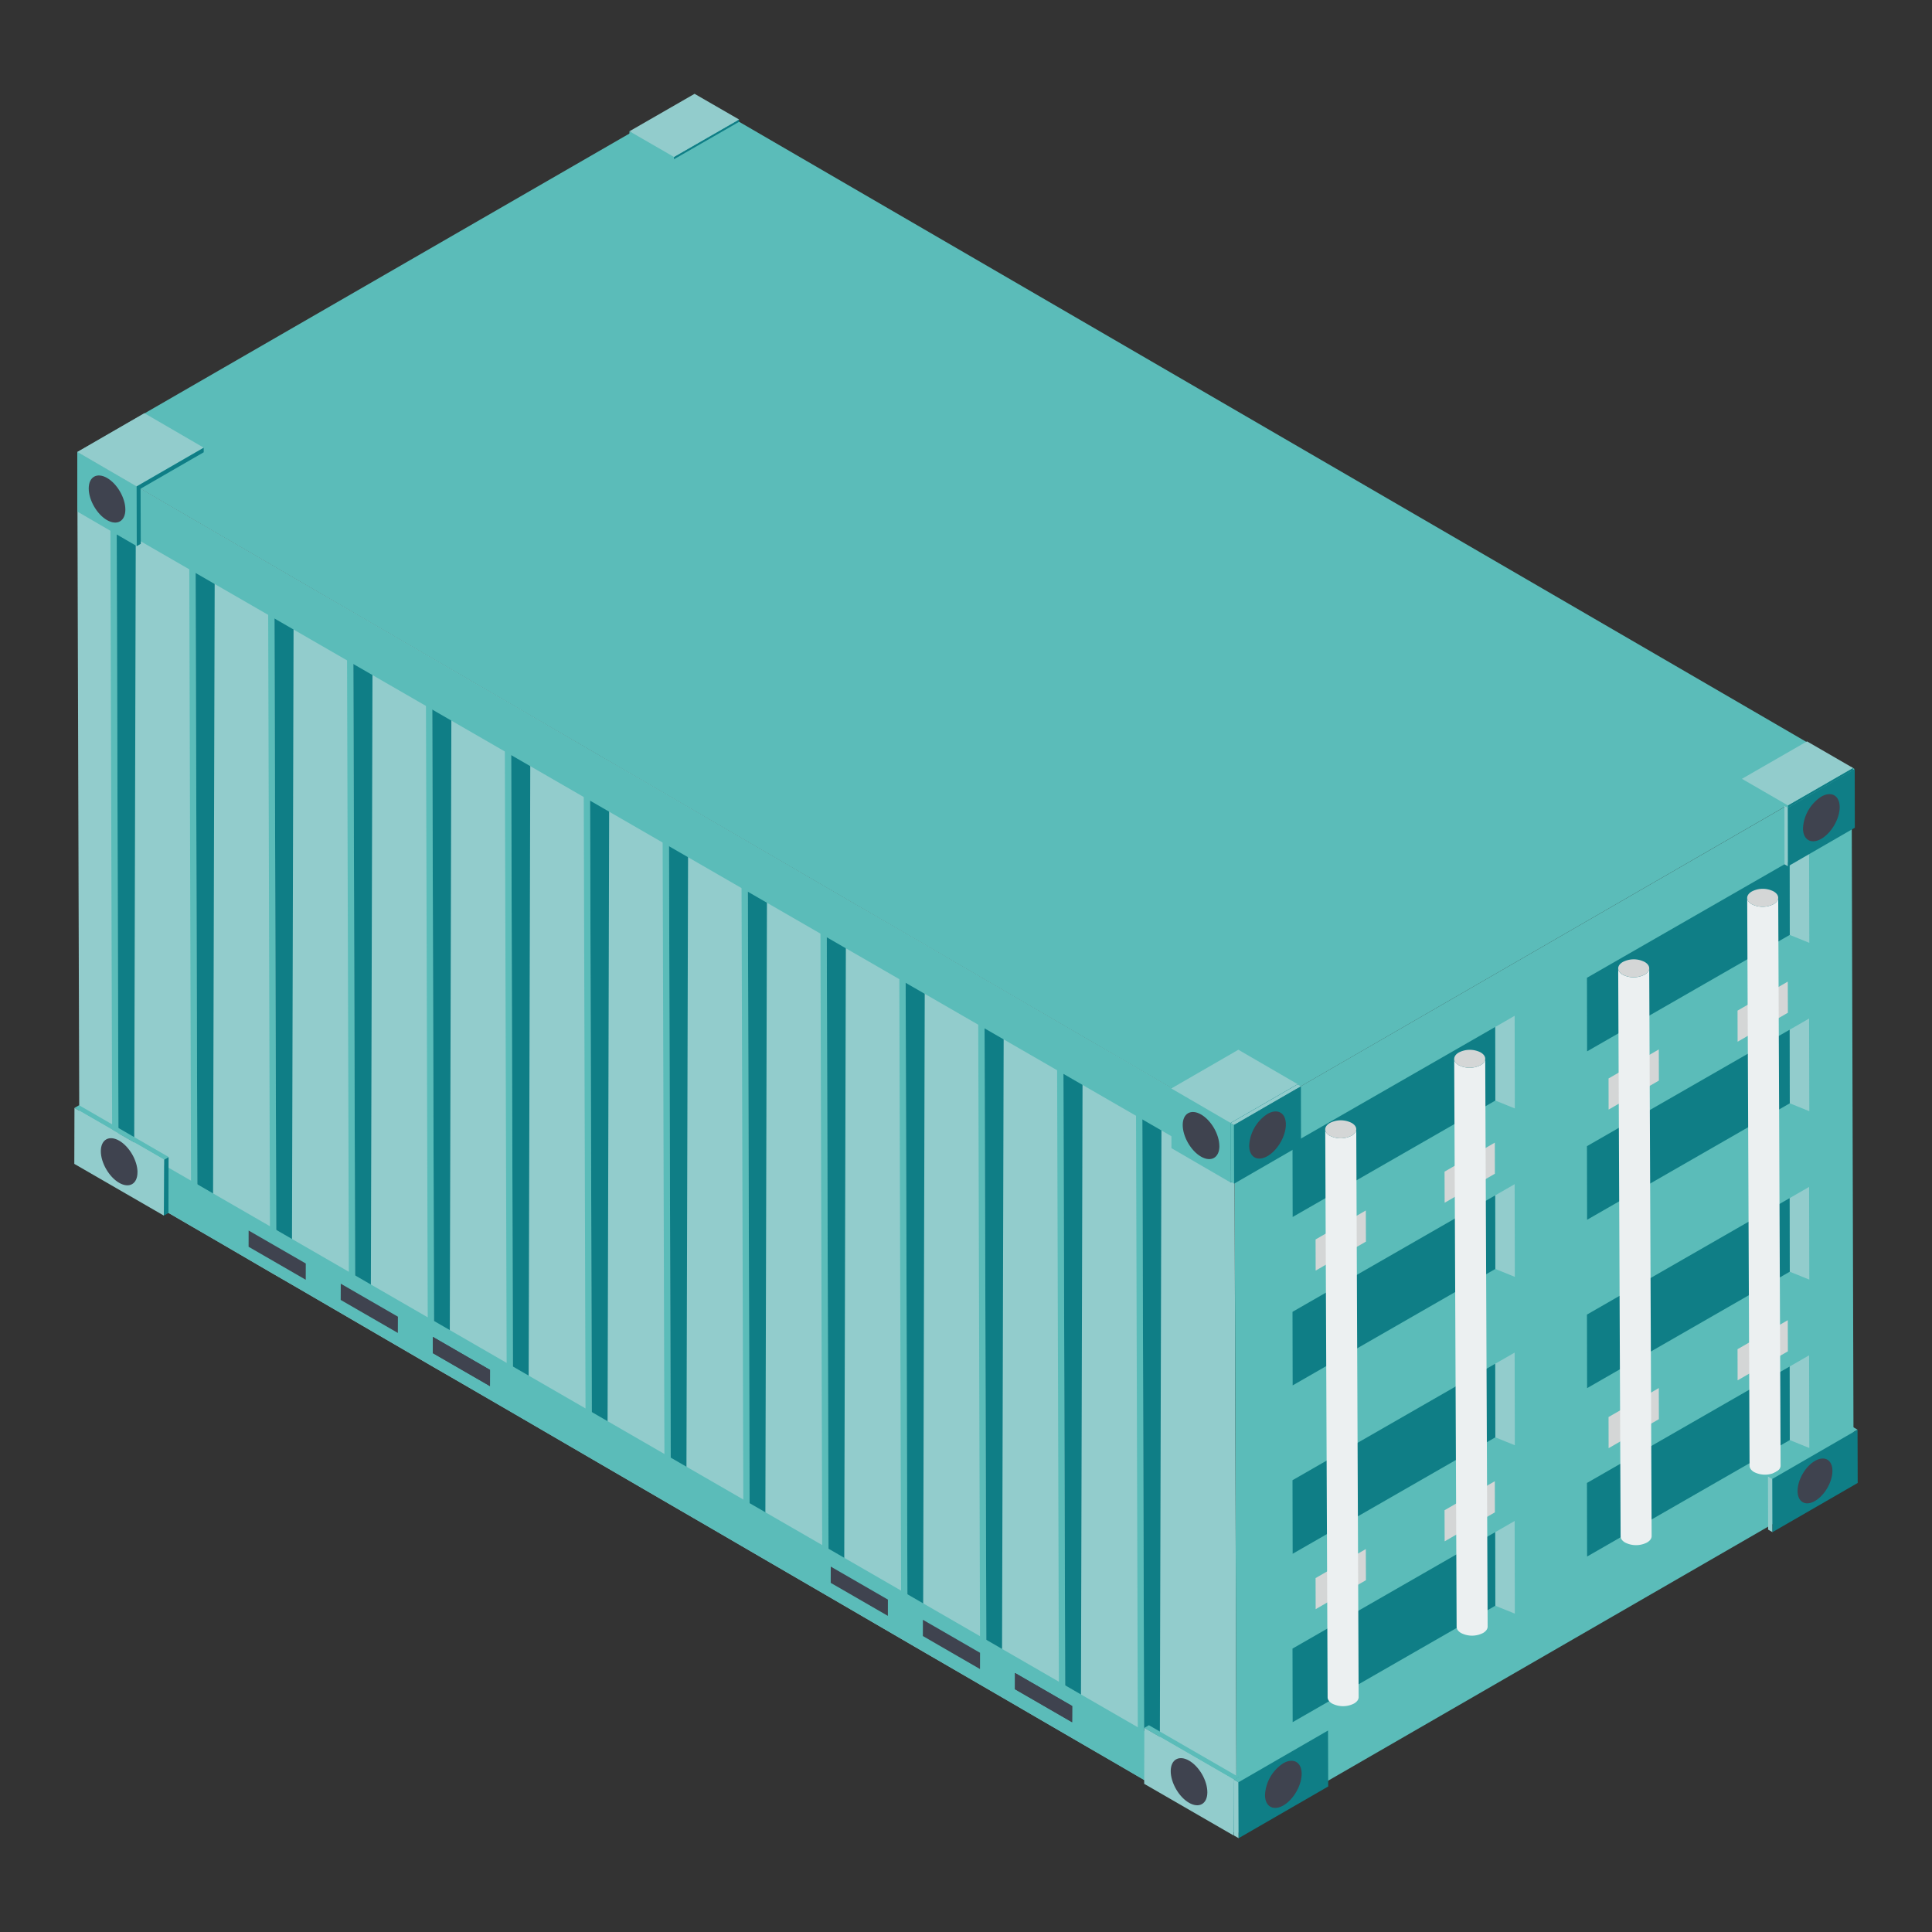 <svg xmlns="http://www.w3.org/2000/svg" version="1.1" xmlns:xlink="http://www.w3.org/1999/xlink" xmlns:svgjs="http://svgjs.com/svgjs" width="512" height="512" x="0" y="0" viewBox="0 0 52 52" style="enable-background:new 0 0 512 512" xml:space="preserve" class=""><rect x="0" y="0" width="52" height="52" fill="#333333" stroke="none"/><g><path fill="#92cccc" d="m33.28 49.354-.986-.576-.757-.436-1.446-.847-.76-.439-1.447-.84-.76-.443-1.45-.84-.76-.44-1.444-.84-.76-.443-1.45-.843-.757-.44-1.447-.843-.76-.44-1.45-.843-.757-.44-1.447-.843-.76-.443-1.45-.84-.757-.436-1.45-.844-.76-.443-1.447-.843-.756-.436-1.45-.847-.76-.44-1.444-.84-.76-.443-.712-.411-.003-1.21-.049-16.456v-.77l-.003-.649h.003v.004l.816.47.76.443 1.45.844.753.436 1.45.844.76.442 1.451.84.757.44 1.447.84.76.443 1.447.84.76.443 1.446.844.757.435 1.45.844.76.443 1.45.844.754.439 1.45.844.76.439 1.45.84.757.443 1.447.84.76.443 1.45.844.757.435 1.447.844.76.443.875.509.003 1.293.05 16.46z" data-original="#d8463f" class=""></path><path fill="#5bbcb9" d="M2.082 12.169 33.223 30.27l16.613-9.595-31.14-18.093z" data-original="#e74c3c" class=""></path><path fill="#5bbcb9" d="m33.227 30.266.054 19.085 16.609-9.589-.054-19.085z" data-original="#cc4444" class=""></path><g fill="#c14242"><path d="m18.344 22.641.169.098M16.139 21.359l.169.098M13.929 20.073l.169.099M11.724 18.792l.169.098M9.519 17.51l.169.099M7.31 16.229l.169.098M5.105 14.947l.169.098M18.513 22.739l.591.344M16.308 21.457l.144.083.442.257M14.098 20.172l.591.343M11.893 18.89l.591.344M9.688 17.609l.15.087.437.256M7.479 16.327l.591.344M5.274 15.045l.144.084.442.256" fill="#0f7e86" data-original="#c14242" class=""></path></g><path fill="#5bbcb9" d="m3.19 30.65.422.244v.191l-.592-.344z" data-original="#e74c3c" class=""></path><path fill="#5bbcb9" d="M3.019 30.74 2.97 13.707l.17.098.048 16.844.002.001-.17.092z" data-original="#cc4444" class=""></path><path fill="#0f7e86" d="m3.14 13.804.515.3-.043 16.79-.424-.246z" data-original="#c14242" class=""></path><path fill="#5bbcb9" d="m5.314 31.89.421.246v.19l-.592-.343z" data-original="#e74c3c" class=""></path><path fill="#5bbcb9" d="m5.142 31.982-.048-17.035.17.1.048 16.843h.002l-.17.093z" data-original="#cc4444" class=""></path><path fill="#0f7e86" d="m5.264 15.046.515.3-.044 16.79-.423-.246z" data-original="#c14242" class=""></path><path fill="#5bbcb9" d="m7.437 33.132.422.246v.19l-.592-.344z" data-original="#e74c3c" class=""></path><path fill="#5bbcb9" d="m7.266 33.224-.049-17.035.17.099.048 16.844h.002l-.17.093z" data-original="#cc4444" class=""></path><path fill="#0f7e86" d="m7.387 16.288.515.299-.043 16.79-.424-.246z" data-original="#c14242" class=""></path><path fill="#5bbcb9" d="m9.56 34.374.422.246v.19l-.592-.344z" data-original="#e74c3c" class=""></path><path fill="#5bbcb9" d="M9.39 34.466 9.34 17.43l.17.099.049 16.843.002.001-.17.092z" data-original="#cc4444" class=""></path><path fill="#0f7e86" d="m9.51 17.53.516.299-.044 16.79-.423-.246z" data-original="#c14242" class=""></path><path fill="#5bbcb9" d="m11.684 35.616.422.245v.191l-.592-.344z" data-original="#e74c3c" class=""></path><path fill="#5bbcb9" d="m11.513 35.707-.049-17.034.17.098.048 16.844h.002l-.17.093z" data-original="#cc4444" class=""></path><path fill="#0f7e86" d="m11.634 18.771.515.3-.043 16.79-.424-.246z" data-original="#c14242" class=""></path><path fill="#5bbcb9" d="m13.808 36.858.421.245v.19l-.591-.343z" data-original="#e74c3c" class=""></path><path fill="#5bbcb9" d="m13.637 36.949-.05-17.035.17.099.049 16.844h.002l-.17.093z" data-original="#cc4444" class=""></path><path fill="#0f7e86" d="m13.758 20.013.515.299-.044 16.791-.423-.246z" data-original="#c14242" class=""></path><path fill="#5bbcb9" d="m15.931 38.1.422.245v.19l-.592-.344z" data-original="#e74c3c" class=""></path><path fill="#5bbcb9" d="m15.76 38.19-.049-17.034.17.099.048 16.843.002.001-.17.092z" data-original="#cc4444" class=""></path><path fill="#0f7e86" d="m15.881 21.255.515.299-.043 16.79-.424-.246z" data-original="#c14242" class=""></path><path fill="#5bbcb9" d="m18.055 39.341.421.245v.191l-.591-.344z" data-original="#e74c3c" class=""></path><path fill="#5bbcb9" d="m17.884 39.432-.05-17.034.17.098.049 16.844.002.001-.17.092z" data-original="#cc4444" class=""></path><path fill="#0f7e86" d="m18.005 22.496.515.3-.044 16.79-.423-.246z" data-original="#c14242" class=""></path><path fill="#5bbcb9" d="m20.178 40.583.422.245v.19l-.592-.343z" data-original="#e74c3c" class=""></path><path fill="#5bbcb9" d="m20.007 40.674-.049-17.035.17.099.048 16.844h.002l-.17.093z" data-original="#cc4444" class=""></path><path fill="#0f7e86" d="m20.128 23.738.515.299-.043 16.791-.424-.246z" data-original="#c14242" class=""></path><path fill="#5bbcb9" d="m22.302 41.824.421.246v.19l-.591-.344z" data-original="#e74c3c" class=""></path><path fill="#5bbcb9" d="m22.13 41.916-.048-17.035.17.099.048 16.843.002.001-.17.092z" data-original="#cc4444" class=""></path><path fill="#0f7e86" d="m22.252 24.98.515.299-.044 16.79-.423-.246z" data-original="#c14242" class=""></path><path fill="#5bbcb9" d="m24.425 43.066.422.245v.191l-.592-.344z" data-original="#e74c3c" class=""></path><path fill="#5bbcb9" d="m24.254 43.158-.049-17.035.17.098.048 16.844.002.001-.17.092z" data-original="#cc4444" class=""></path><path fill="#0f7e86" d="m24.375 26.221.515.3-.043 16.79-.424-.246z" data-original="#c14242" class=""></path><path fill="#5bbcb9" d="m26.549 44.308.421.245v.19l-.591-.343z" data-original="#e74c3c" class=""></path><path fill="#5bbcb9" d="m26.378 44.4-.049-17.036.17.1.048 16.843h.002l-.17.093z" data-original="#cc4444" class=""></path><path fill="#0f7e86" d="m26.499 27.463.515.3-.044 16.79-.423-.246z" data-original="#c14242" class=""></path><path fill="#5bbcb9" d="m28.672 45.55.422.245v.19l-.592-.343z" data-original="#e74c3c" class=""></path><path fill="#5bbcb9" d="m28.501 45.64-.049-17.034.17.099.048 16.844h.002l-.17.093z" data-original="#cc4444" class=""></path><path fill="#0f7e86" d="m28.622 28.705.515.299-.043 16.79-.424-.245z" data-original="#c14242" class=""></path><path fill="#5bbcb9" d="m30.796 46.791.421.246v.19l-.591-.344z" data-original="#e74c3c" class=""></path><path fill="#5bbcb9" d="m30.625 46.883-.049-17.035.17.099.048 16.843.002.001-.17.092z" data-original="#cc4444" class=""></path><path fill="#0f7e86" d="m30.746 29.947.515.299-.044 16.79-.423-.246z" data-original="#c14242" class=""></path><path fill="#5bbcb9" d="m42.717 28.297 5.455-3.133.526.212-5.98 3.435z" data-original="#e74c3c" class=""></path><path fill="#92cccc" d="m48.172 25.164-.004-1.981.524-.301.006 2.494z" data-original="#d8463f" class=""></path><path fill="#0f7e86" d="m48.168 23.183.004 1.98-5.455 3.134-.004-1.98z" data-original="#c14242" class=""></path><path fill="#5bbcb9" d="m42.717 32.83 5.455-3.134.526.212-5.98 3.435z" data-original="#e74c3c" class=""></path><path fill="#92cccc" d="m48.172 29.696-.004-1.98.524-.302.006 2.494z" data-original="#d8463f" class=""></path><path fill="#0f7e86" d="m48.168 27.715.004 1.981-5.455 3.134-.004-1.981z" data-original="#c14242" class=""></path><path fill="#5bbcb9" d="m42.717 37.362 5.455-3.134.526.213-5.98 3.434z" data-original="#e74c3c" class=""></path><path fill="#92cccc" d="m48.172 34.228-.004-1.98.524-.302.006 2.495z" data-original="#d8463f" class=""></path><path fill="#0f7e86" d="m48.168 32.248.004 1.98-5.455 3.134-.004-1.98z" data-original="#c14242" class=""></path><path fill="#5bbcb9" d="m42.717 41.894 5.455-3.133.526.212-5.98 3.435z" data-original="#e74c3c" class=""></path><path fill="#92cccc" d="m48.172 38.76-.004-1.98.524-.301.006 2.494z" data-original="#d8463f" class=""></path><path fill="#0f7e86" d="m48.168 36.78.004 1.98-5.455 3.134-.004-1.98z" data-original="#c14242" class=""></path><path fill="#5bbcb9" d="m34.792 32.755 5.455-3.133.525.212-5.979 3.435z" data-original="#e74c3c" class=""></path><path fill="#92cccc" d="m40.247 29.622-.004-1.98.524-.302.005 2.494z" data-original="#d8463f" class=""></path><path fill="#0f7e86" d="m40.243 27.641.004 1.981-5.455 3.133-.004-1.98z" data-original="#c14242" class=""></path><path fill="#5bbcb9" d="m34.792 37.288 5.455-3.134.525.213-5.979 3.434z" data-original="#e74c3c" class=""></path><path fill="#92cccc" d="m40.247 34.154-.004-1.98.524-.302.005 2.495z" data-original="#d8463f" class=""></path><path fill="#0f7e86" d="m40.243 32.174.004 1.98-5.455 3.134-.004-1.98z" data-original="#c14242" class=""></path><path fill="#5bbcb9" d="m34.792 41.82 5.455-3.133.525.212-5.979 3.435z" data-original="#e74c3c" class=""></path><path fill="#92cccc" d="m40.247 38.687-.004-1.981.524-.301.005 2.494z" data-original="#d8463f" class=""></path><path fill="#0f7e86" d="m40.243 36.706.004 1.98-5.455 3.134-.004-1.98z" data-original="#c14242" class=""></path><path fill="#5bbcb9" d="m34.792 46.352 5.455-3.133.525.212-5.979 3.435z" data-original="#e74c3c" class=""></path><path fill="#92cccc" d="m40.247 43.219-.004-1.98.524-.302.005 2.494z" data-original="#d8463f" class=""></path><path fill="#0f7e86" d="m40.243 41.238.004 1.98-5.455 3.134-.004-1.98z" data-original="#c14242" class=""></path><path fill="#d4d6d6" d="m38.88 40.648.003.837 1.352-.78-.002-.838zM38.88 31.535l.003.837 1.352-.781-.002-.837zM35.409 33.36l.002.838 1.353-.78-.003-.838zM35.409 42.474l.002.837 1.353-.78-.003-.838z" data-original="#d4d6d6"></path><path fill="#ecf0f1" d="m35.669 30.398.064 15.285c0 .06.04.121.12.168a.648.648 0 0 0 .59 0c.084-.048.125-.11.125-.172l-.064-15.285c0 .062-.042.124-.125.172a.648.648 0 0 1-.59 0c-.08-.046-.12-.107-.12-.168z" data-original="#ecf0f1"></path><path fill="#d4d6d6" d="M35.793 30.225c-.163.095-.167.247-.005.341a.648.648 0 0 0 .591 0c.166-.096.167-.246.002-.342a.643.643 0 0 0-.588.001z" data-original="#d4d6d6"></path><path fill="#ecf0f1" d="m39.14 28.5.065 15.286c0 .06.04.12.12.167a.648.648 0 0 0 .59 0c.083-.048.125-.11.125-.172l-.065-15.285c0 .062-.041.124-.124.172a.648.648 0 0 1-.59 0c-.08-.046-.12-.107-.12-.167z" data-original="#ecf0f1"></path><path fill="#d4d6d6" d="M39.264 28.328c-.163.094-.166.246-.004.34a.648.648 0 0 0 .59 0c.166-.095.167-.246.002-.342a.643.643 0 0 0-.588.002zM46.766 36.314l.002.838 1.353-.781-.003-.838zM46.766 27.201l.002.837 1.353-.78-.003-.838zM43.294 29.027l.002.838 1.353-.781-.002-.838zM43.294 38.14l.002.838 1.353-.781-.002-.837z" data-original="#d4d6d6"></path><path fill="#ecf0f1" d="m43.554 26.065.065 15.285c0 .06.04.12.12.167a.648.648 0 0 0 .59 0c.083-.048.125-.11.125-.172l-.065-15.285c0 .062-.041.124-.125.173a.648.648 0 0 1-.59 0c-.08-.047-.12-.107-.12-.168z" data-original="#ecf0f1"></path><path fill="#d4d6d6" d="M43.678 25.892c-.163.094-.166.246-.004.34a.648.648 0 0 0 .59 0c.166-.095.167-.246.002-.341a.643.643 0 0 0-.588.001z" data-original="#d4d6d6"></path><path fill="#ecf0f1" d="m47.026 24.167.064 15.285c0 .06.04.121.12.168a.648.648 0 0 0 .59 0c.084-.048.125-.11.125-.172l-.064-15.285c0 .062-.042.124-.125.172a.648.648 0 0 1-.59 0c-.08-.046-.12-.107-.12-.168z" data-original="#ecf0f1"></path><path fill="#d4d6d6" d="M47.15 23.994c-.163.095-.167.247-.005.341a.648.648 0 0 0 .59 0c.167-.096.167-.246.003-.342a.643.643 0 0 0-.588.001z" data-original="#d4d6d6"></path><path fill="#5bbcb9" d="M33.228 31.562 2.084 13.586l-.003-.003.003-1.412c.152.088 31.25 18.16 31.14 18.098zM33.28 49.354 2.137 31.252l-.003-1.21 31.144 17.98z" data-original="#cc4444" class=""></path><path fill="#5bbcb9" d="m3.682 14.699-1.597-.928-.004-1.607 1.596.928z" data-original="#cc4444" class=""></path><path fill="#92cccc" d="m3.677 13.092-1.596-.928 1.805-1.043 1.597.928z" data-original="#d8463f" class=""></path><path fill="#0f7e86" d="M5.483 12.05v.123l-1.699.98.005 1.484-.108.062-.004-1.607z" data-original="#c14242" class=""></path><path fill="#5bbcb9" d="m33.126 31.83-1.596-.927-.004-1.607 1.596.928z" data-original="#cc4444" class=""></path><path fill="#92cccc" d="m33.122 30.224-1.596-.928 1.805-1.042 1.597.927z" data-original="#d8463f" class=""></path><path fill="#0f7e86" d="M34.928 29.181v.124l-1.699.981.004 1.483-.107.062-.004-1.607zM19.892 3.216v.063l-1.753 1.008v-.063z" data-original="#c14242" class=""></path><path fill="#5bbcb9" d="m18.14 4.224-.001.063-1.198-.692v-.062z" data-original="#cc4444" class=""></path><path fill="#92cccc" d="m19.892 3.216-1.753 1.008-1.197-.691 1.752-1.008z" data-original="#d8463f" class=""></path><path fill="#3f434f" d="M3.374 13.715c0 .314-.223.44-.495.283-.272-.157-.491-.54-.491-.85 0-.315.223-.44.495-.283.272.157.491.537.491.85zM32.82 30.848c0 .313-.224.439-.496.282-.272-.157-.491-.54-.491-.85 0-.314.223-.44.495-.283.272.157.491.537.491.85z" data-original="#3f434f" class=""></path><path fill="#0f7e86" d="m4.41 32.718.124-.071.004-1.507-.123.071z" data-original="#c14242" class=""></path><path fill="#5bbcb9" d="m4.415 31.211.123-.071-2.41-1.392-.124.072z" data-original="#e74c3c" class=""></path><path fill="#92cccc" d="M2.004 29.82 2 31.326l2.41 1.392.005-1.507z" data-original="#d8463f" class=""></path><path fill="#3f434f" d="M3.7 31.553c0 .314-.222.44-.494.282-.272-.157-.492-.54-.492-.85 0-.314.223-.44.495-.283.272.157.492.537.492.85z" data-original="#3f434f" class=""></path><path fill="#0f7e86" d="m33.206 49.404.123-.071.005-1.507-.123.072z" data-original="#c14242" class=""></path><path fill="#5bbcb9" d="m33.21 47.898.124-.072-2.411-1.392-.123.072z" data-original="#e74c3c" class=""></path><path fill="#92cccc" d="m30.8 46.506-.004 1.506 2.41 1.392.005-1.506z" data-original="#d8463f" class=""></path><path fill="#3f434f" d="M32.496 48.239c0 .314-.223.44-.495.282-.272-.156-.491-.54-.491-.85 0-.314.223-.44.495-.283.272.157.491.537.491.851z" data-original="#3f434f" class=""></path><path fill="#92cccc" d="m33.338 49.475-.123-.071-.004-1.507.123.072z" data-original="#d8463f" class=""></path><path fill="#5bbcb9" d="m33.334 47.969-.123-.072 2.41-1.392.123.072z" data-original="#e74c3c" class=""></path><path fill="#0f7e86" d="m35.744 46.577.005 1.506-2.411 1.392-.004-1.506z" data-original="#c14242" class=""></path><path fill="#3f434f" d="M34.048 48.31c0 .314.223.44.495.283.272-.157.491-.54.491-.851 0-.314-.223-.44-.495-.283a1.084 1.084 0 0 0-.491.851z" data-original="#3f434f" class=""></path><path fill="#92cccc" d="m47.706 41.238-.117-.068-.004-1.433.117.068z" data-original="#d8463f" class=""></path><path fill="#5bbcb9" d="m47.702 39.805-.117-.068 2.294-1.325.117.068z" data-original="#e74c3c" class=""></path><path fill="#0f7e86" d="M49.996 38.48 50 39.914l-2.294 1.324-.004-1.433z" data-original="#c14242" class=""></path><path fill="#3f434f" d="M48.382 40.13c0 .298.212.418.47.268.26-.15.468-.514.468-.81 0-.298-.212-.417-.47-.268-.26.15-.468.51-.468.81z" data-original="#3f434f" class=""></path><path fill="#5bbcb9" d="m33.217 31.858-.092-.054-.003-1.578.092.054z" data-original="#cc4444" class=""></path><path fill="#92cccc" d="m33.214 30.28-.092-.054 1.8-1.04.092.054z" data-original="#d8463f" class=""></path><path fill="#0f7e86" d="m35.014 29.24.003 1.578-1.8 1.04-.003-1.578z" data-original="#c14242" class=""></path><path fill="#3f434f" d="M33.622 30.833c0 .314.223.44.495.282.272-.156.492-.54.492-.85 0-.314-.223-.44-.495-.283a1.084 1.084 0 0 0-.492.851z" data-original="#3f434f" class=""></path><path fill="#92cccc" d="m48.123 23.317-.092-.053-.003-1.578.092.053z" data-original="#d8463f" class=""></path><path fill="#5bbcb9" d="m48.12 21.74-.092-.054 1.8-1.04.092.054z" data-original="#e74c3c" class=""></path><path fill="#0f7e86" d="m49.92 20.7.003 1.578-1.8 1.04-.003-1.579z" data-original="#c14242" class=""></path><path fill="#3f434f" d="M48.528 22.293c0 .314.224.44.495.282.272-.157.492-.54.492-.85 0-.314-.223-.44-.495-.283a1.084 1.084 0 0 0-.492.85z" data-original="#3f434f" class=""></path><path fill="#0f7e86" d="M49.873 20.669v.062L48.12 21.74v-.062z" data-original="#c14242" class=""></path><path fill="#5bbcb9" d="M48.12 21.677v.062l-1.237-.715v-.062z" data-original="#cc4444" class=""></path><path fill="#92cccc" d="m49.873 20.669-1.753 1.008-1.236-.715 1.752-1.008z" data-original="#d8463f" class=""></path><path fill="#3f434f" d="m11.651 35.983-.001.437 1.538.888.001-.437z" data-original="#3f434f" class=""></path><path fill="#3f434f" d="m11.651 35.983-.001.437 1.538.888.001-.437zM9.172 34.551l-.002.437 1.538.888.002-.437zM6.692 33.12l-.001.437 1.538.888.001-.438zM27.32 45.029l-.002.437 1.538.888.002-.437z" data-original="#3f434f" class=""></path><path fill="#3f434f" d="m27.32 45.029-.002.437 1.538.888.002-.437zM24.84 43.597l-.001.437 1.538.889.001-.438zM22.36 42.165l-.001.438 1.538.888.001-.438z" data-original="#3f434f" class=""></path></g></svg>
